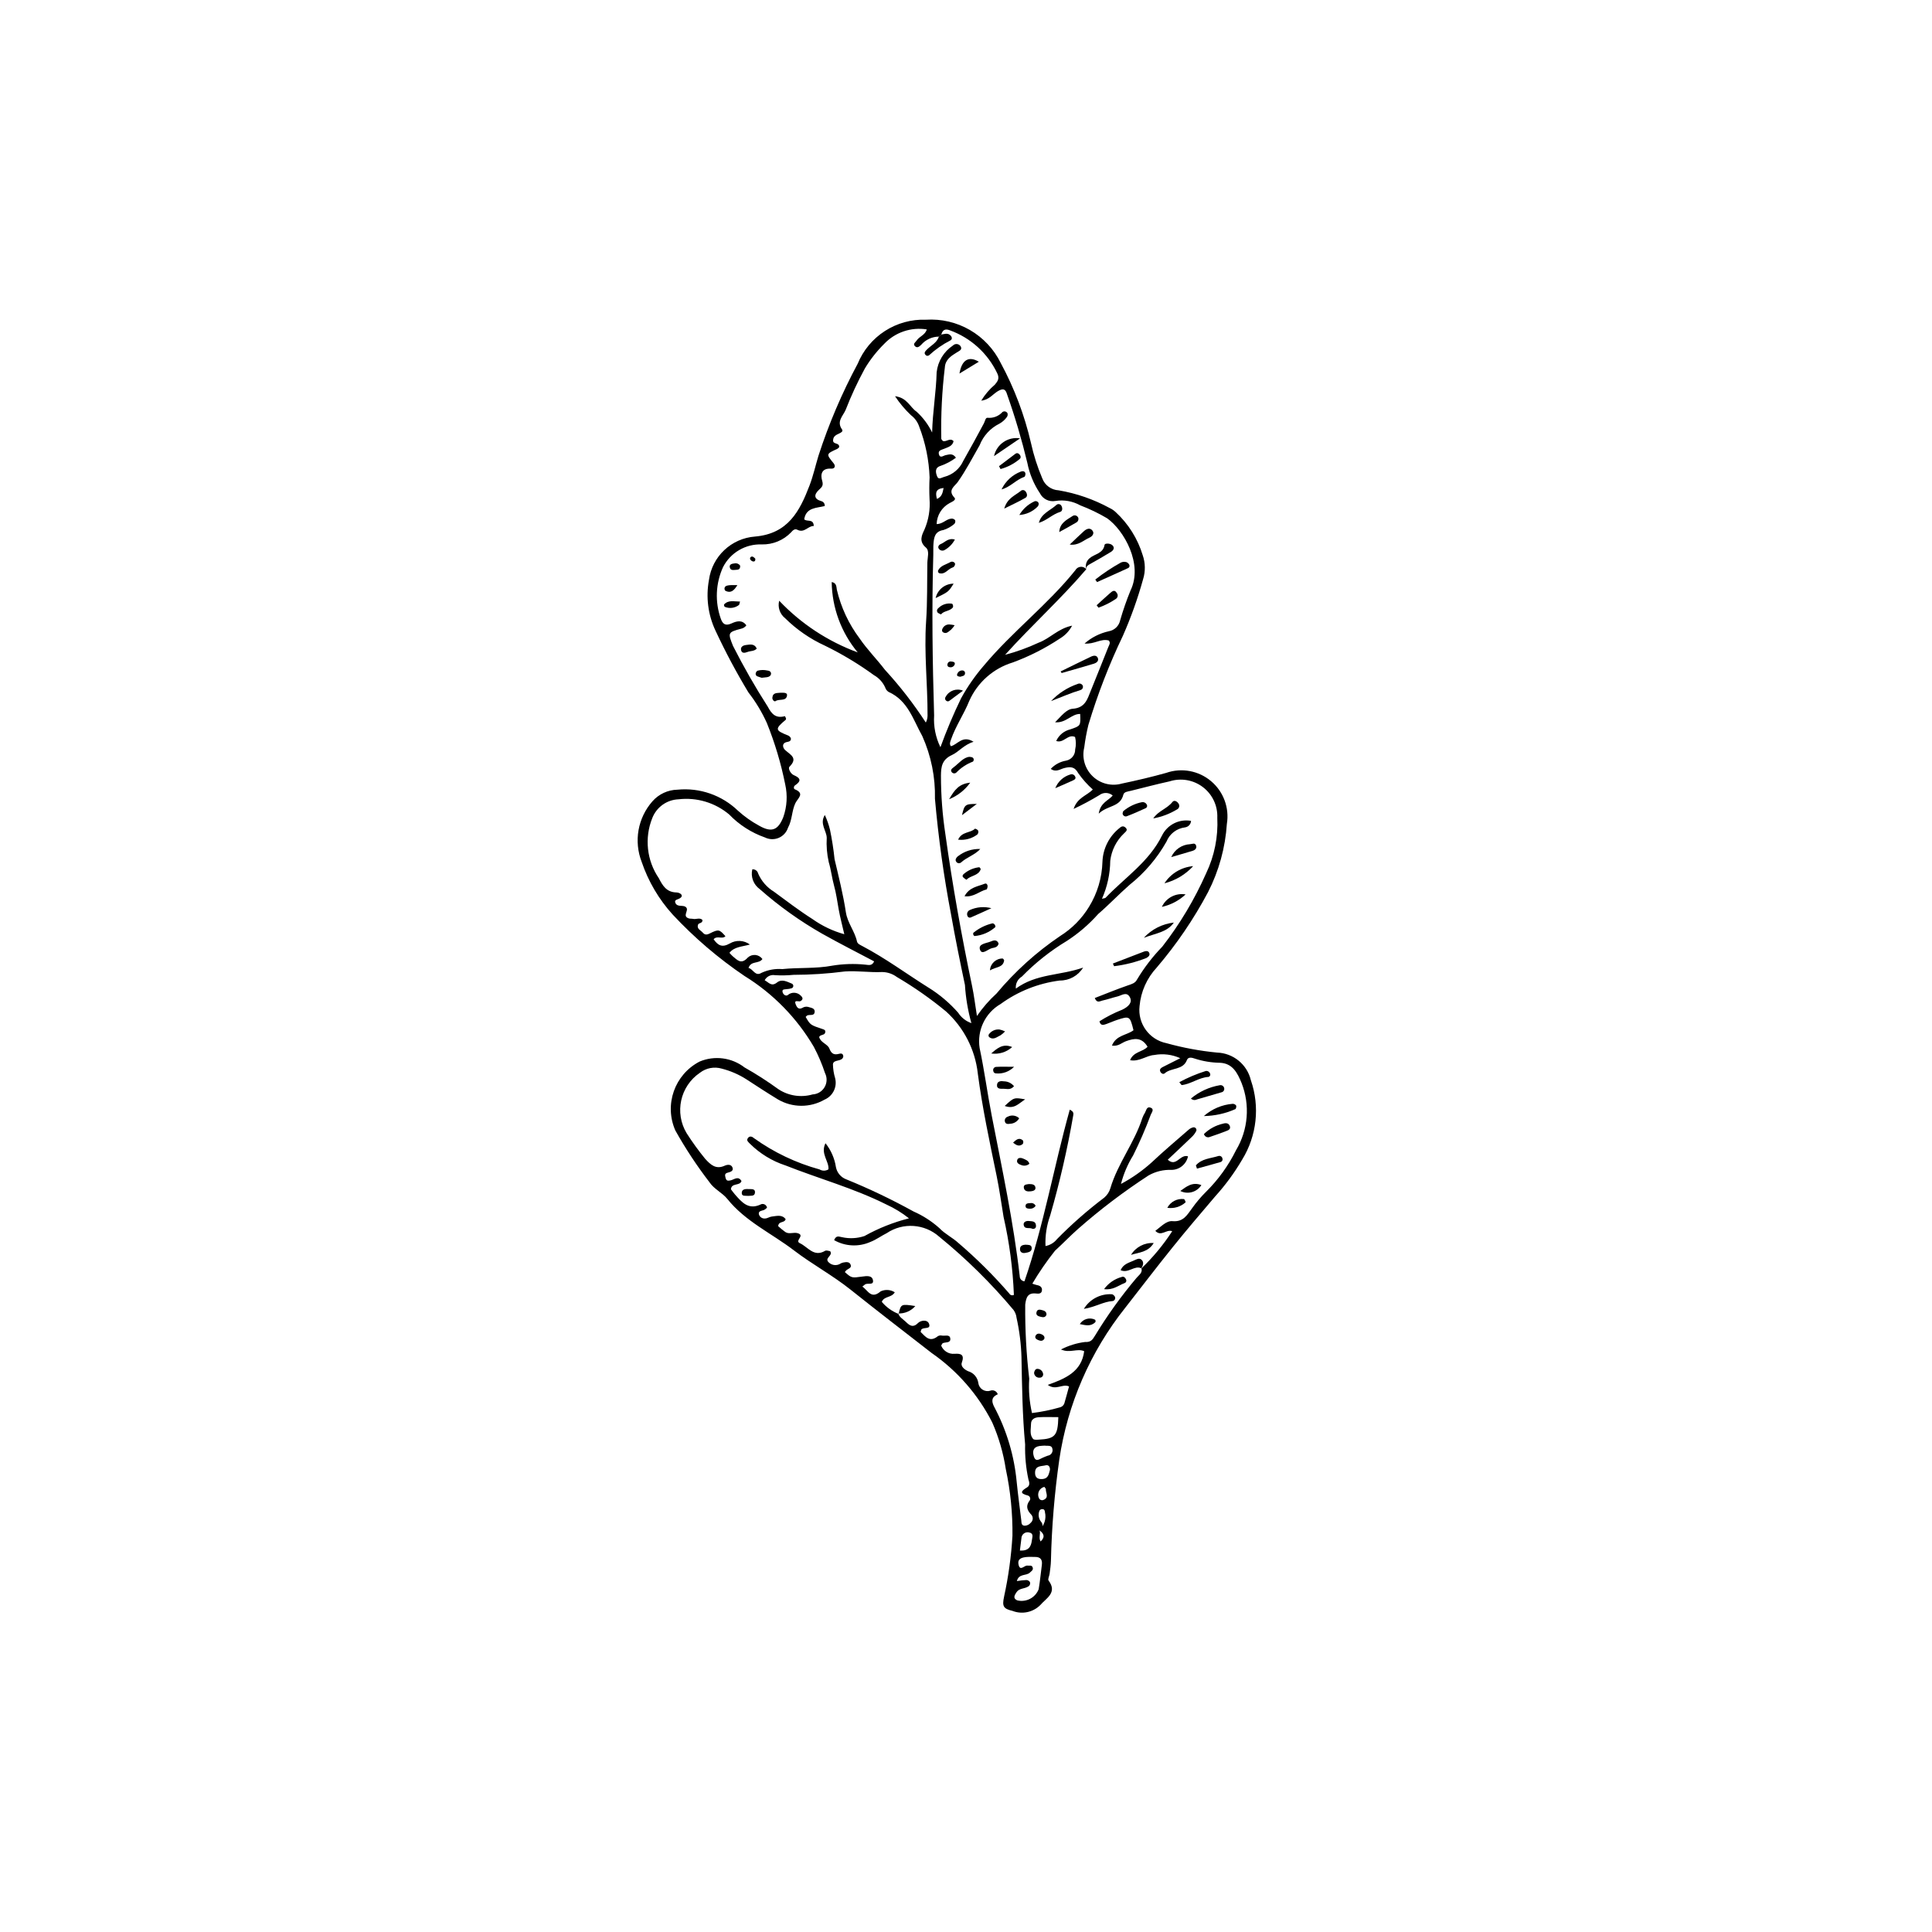 <?xml version="1.0" encoding="UTF-8"?>
<!-- The Best Svg Icon site in the world: iconSvg.co, Visit us! https://iconsvg.co -->
<svg fill="#000000" width="800px" height="800px" version="1.1" viewBox="144 144 512 512" xmlns="http://www.w3.org/2000/svg">
 <g>
  <path d="m389.38 228.73c4.07-0.266 8.125 0.68 11.656 2.723 3.527 2.043 6.371 5.086 8.168 8.746 3.609 6.68 6.305 13.812 8.016 21.207 0.707 3.211 1.707 6.348 2.996 9.371 0.68 1.828 2.391 3.074 4.34 3.164 4.746 0.809 9.32 2.398 13.543 4.707 0.574 0.266 1.102 0.625 1.562 1.059 3.371 3.106 5.848 7.059 7.176 11.445 0.707 2.051 0.738 4.277 0.094 6.348-1.414 5.106-3.199 10.105-5.336 14.953-3.66 7.633-6.723 15.543-9.16 23.648-0.48 1.969-0.848 3.961-1.098 5.969-0.672 2.769 0.18 5.688 2.238 7.66 2.055 1.973 5.008 2.707 7.746 1.922 3.949-0.828 7.891-1.75 11.773-2.84v-0.004c4.066-1.402 8.57-0.562 11.855 2.211 3.289 2.769 4.879 7.066 4.184 11.312-0.414 6.312-2.113 12.477-4.996 18.109-3.789 7.133-8.344 13.828-13.59 19.969-2.613 2.805-4.215 6.402-4.551 10.219-0.535 4.633 2.566 8.906 7.137 9.828 4.387 1.219 8.871 2.051 13.402 2.488 4.301 0.145 7.973 3.152 8.961 7.336 2.422 7.008 1.574 14.727-2.312 21.039-2.043 3.488-4.441 6.754-7.156 9.75-3.777 4.434-7.559 8.863-11.211 13.398-4.277 5.312-8.418 10.738-12.621 16.113l0.004-0.004c-9.27 11.641-15.301 25.527-17.477 40.246-1.27 8.895-2.012 17.852-2.215 26.832-0.031 1.133-0.207 2.266-0.348 3.394-0.078 0.621-0.531 1.473-0.277 1.812 2.426 3.227-0.684 4.715-2.152 6.457-1.926 1.957-4.832 2.582-7.394 1.59-2.445-0.586-2.801-1.207-2.246-3.766l-0.004-0.004c1.16-5.312 1.902-10.707 2.223-16.133 0.07-5.953-0.523-11.891-1.77-17.711-0.652-4.254-1.859-8.402-3.59-12.34-3.746-7.367-9.262-13.688-16.055-18.398-7.195-5.59-14.414-11.141-21.535-16.824-4.731-3.773-10.145-6.684-14.961-10.367-5.898-4.512-12.855-7.652-17.652-13.637-1.32-1.645-3.465-2.562-4.699-4.375l0.004-0.004c-3.352-4.359-6.387-8.953-9.074-13.75-3.023-6.84-0.199-14.852 6.445-18.281 3.957-1.652 8.496-1.055 11.891 1.57 3.09 1.742 6.074 3.66 8.945 5.746 2.68 1.781 6.008 2.293 9.098 1.398 1.316-0.066 2.508-0.793 3.172-1.93 0.664-1.137 0.703-2.535 0.113-3.711-0.793-2.402-1.785-4.731-2.969-6.965-4.5-7.668-10.809-14.121-18.379-18.785-6.93-4.691-13.309-10.148-19.02-16.266-3.676-4.047-6.477-8.809-8.23-13.984-1.035-2.676-1.32-5.582-0.82-8.41 0.504-2.824 1.773-5.457 3.668-7.613 1.688-1.926 4.113-3.051 6.672-3.094 5.891-0.574 11.734 1.461 15.996 5.562 1.691 1.535 3.559 2.859 5.559 3.949 3.352 1.93 5.082 1.258 6.469-2.25 0.973-2.773 1.148-5.762 0.508-8.629-1.113-5.578-2.746-11.043-4.875-16.316-1.305-2.879-2.941-5.598-4.883-8.094-3.207-5.309-6.125-10.785-8.742-16.41-1.957-4.168-2.555-8.848-1.715-13.379 0.84-6.246 5.938-11.051 12.223-11.516 8.766-0.758 11.836-6.754 14.43-13.527 0.977-2.551 1.574-5.266 2.371-7.894 2.727-8.422 6.203-16.578 10.391-24.375 1.461-3.559 3.977-6.586 7.211-8.672 3.234-2.086 7.027-3.133 10.875-2.996zm29.984 320.75c1.379-1.152 1.984-2.992 1.555-4.738-0.027-0.352-0.117-0.75-0.578-0.797-0.605-0.062-0.91 0.285-1.016 0.844h0.004c-0.207 0.867 0 1.781 0.555 2.481 0.312 0.328 0.449 0.781 0.367 1.227-0.082 0.441-0.371 0.82-0.781 1.012 0.402 0.945-0.316 1.996 0.305 2.996 1.32-1.238 0.809-2.176-0.41-3.023zm-37.211-57.273-0.125-0.125c0.352 1.023 1.289 1.512 2.004 2.203 1.039 1.004 1.918 1.703 3.34 0.254 0.555-0.562 2.453-1.02 2.867 0.383 0.445 1.5-1.605 0.652-2.113 1.484h0.004c-0.07 0.184-0.121 0.375-0.156 0.57 1.266 1.227 2.394 2.875 4.57 1.125v-0.004c0.336-0.188 0.73-0.238 1.105-0.152 0.781 0.145 2.059-0.406 2.188 0.781 0.137 1.254-1.238 0.898-1.973 1.223-0.18 0.078-0.262 0.371-0.441 0.648v0.004c0.578 1.422 2.016 2.305 3.543 2.172 1.656-0.125 2.711 0.191 1.922 2.352-0.375 1.031 0.836 1.898 1.684 2.262 1.445 0.418 2.504 1.652 2.695 3.144 0.098 0.711 0.5 1.344 1.102 1.73 0.602 0.391 1.34 0.5 2.031 0.301 0.387-0.164 0.828-0.156 1.211 0.023 0.383 0.176 0.676 0.504 0.805 0.906-1.625 0.727-1.781 1.773-0.891 3.438h0.004c3.262 6.164 5.269 12.91 5.91 19.855 0.336 3.379 0.809 6.742 1.211 10.113 0.074 0.609-0.035 1.336 0.836 1.43 0.645 0.012 1.258-0.273 1.664-0.773 0.617-0.523 0.711-1.434 0.219-2.074-1.23-1.266-1.629-2.41-0.438-3.922 0.113-0.234 0.117-0.504 0.012-0.742-0.105-0.238-0.309-0.418-0.555-0.492-2.367-0.586-1.68-1.258-0.172-2.176 0.773-0.469 0.582-1.336 0.332-2.074l-0.004-0.004c-0.66-3.047-0.953-6.164-0.875-9.281-0.719-7.644-0.816-15.355-0.969-23.043h0.004c-0.102-3.539-0.539-7.062-1.309-10.52-0.082-0.742-0.355-1.449-0.789-2.059-5.93-7.082-12.523-13.582-19.688-19.414-3.879-3.457-9.609-3.852-13.926-0.957-1.469 0.734-2.82 1.754-4.344 2.332h0.004c-3.098 1.371-6.66 1.195-9.602-0.477 0.555-1.387 1.336-0.898 2.043-0.797 1.992 0.453 4.07 0.352 6.012-0.301 3.703-2.066 7.668-3.641 11.781-4.68-1.832-1.461-3.836-2.688-5.969-3.66-8.613-4.316-17.91-6.859-26.828-10.391v0.004c-3.492-1.152-6.676-3.098-9.293-5.68-0.391-0.426-1.105-0.852-0.594-1.551 0.484-0.66 1.148-0.395 1.648 0.055 5.246 3.754 11.117 6.547 17.34 8.258 0.727 0.441 1.641 0.434 2.359-0.023 0.199-2.141-2.191-4.148-0.789-6.918 1.461 1.832 2.414 4.016 2.766 6.332 0.289 1.5 1.348 2.734 2.781 3.254 6.094 2.481 12.035 5.32 17.797 8.504 2.512 1.105 4.832 2.606 6.875 4.438 1.422 1.516 3.473 2.481 5.059 3.957h0.004c4.805 4.113 9.297 8.578 13.441 13.359 0.113 0.207 0.305 0.355 0.531 0.422 0.227 0.062 0.469 0.035 0.676-0.082-0.277-6.957-1.195-13.875-2.738-20.664-0.598-3.617-1.094-7.254-1.832-10.84-1.863-9.035-3.793-18.035-5.004-27.207h0.004c-0.715-6.312-3.711-12.148-8.426-16.406-4.094-3.383-8.449-6.434-13.027-9.125-1.129-0.84-2.5-1.301-3.91-1.312-3.289 0.156-6.555-0.383-9.863-0.152-4.516 0.586-9.062 0.887-13.613 0.895-1.633 0.16-3.273 0.191-4.91 0.09-1.105-0.199-2.211 0.348-2.723 1.352 1.102 0.578 1.789 1.766 3.269 0.586 1.289-1.023 2.66-0.199 3.914 0.293 0.238 0.102 0.395 0.336 0.402 0.598 0.004 0.258-0.141 0.5-0.375 0.613-0.469 0.16-0.961 0.246-1.457 0.266-0.438 0.086-1.141-0.055-1.031 0.676 0.105 0.703 0.84 1.258 1.371 0.906 0.992-0.879 2.496-0.836 3.438 0.098 0.477 0.43 0.828 0.988-0.039 1.492-0.457 0.266-1.883-0.57-1.238 0.961 0.27 0.641 0.719 1.379 1.734 0.824 0.422-0.266 0.926-0.367 1.414-0.281 0.75 0.266 2.008 0.262 1.828 1.473-0.145 0.973-1.242 0.551-1.898 0.793-0.188 0.066-0.32 0.277-0.473 0.414 1.238 2.144 1.238 2.141 4.586 3.254 0.344 0.113 0.723 0.262 0.594 0.855-0.133 0.824-1.297 0.488-1.602 1.211 0.375 1.527 2.231 1.832 2.703 3.062 0.559 1.453 1.289 1.75 2.637 1.379 0.5-0.141 1.031-0.066 1.055 0.742-0.285 1.496-2.613 0.625-2.746 2.047v0.008c0.027 1.25 0.223 2.492 0.586 3.691 0.586 2.328-0.613 4.738-2.824 5.676-3.828 2.191-8.543 2.164-12.348-0.07-2.812-1.707-5.562-3.508-8.32-5.305-2.023-1.297-4.242-2.258-6.57-2.852-1.984-0.578-4.129-0.172-5.766 1.094-5.262 3.562-6.805 10.625-3.508 16.059 1.5 2.344 3.133 4.598 4.891 6.75 1.449 1.578 2.828 2.894 5.184 1.82 0.699-0.32 1.66-0.402 2.023 0.41 0.434 0.973-0.5 1.254-1.207 1.434-0.859 0.215-0.777 0.656-0.605 1.355 0.215 0.883 0.66 0.844 1.367 0.684 0.945-0.211 1.996-1.262 2.859 0.184-0.445 1.379-2.625 0.402-2.801 2.188 0.344 0.438 0.703 0.961 1.121 1.43 1.77 1.98 3.469 4.066 6.652 2.644 0.332-0.211 0.754-0.242 1.113-0.082 0.363 0.164 0.621 0.5 0.684 0.891-0.242 0.246-0.52 0.457-0.824 0.617-0.586 0.203-1.426 0.215-1.352 1.02h-0.004c0.156 0.77 0.871 1.297 1.652 1.215 0.586 0.012 1.172-0.441 1.773-0.508 1.305-0.141 2.731-0.609 3.691 0.695-0.324 1.109-1.875 0.414-1.977 1.852 0.602 0.555 1.234 1.07 1.895 1.551 1.023 0.68 2.223-0.039 3.344 0.328 1.906 0.621-0.926 1.98 0.492 2.625 2.137 0.977 3.695 3.805 6.707 2.027 0.344-0.203 0.965 0.059 1.324 0.094 0.906 1.23-1.727 1.785-0.309 3.023v0.004c0.875 0.797 2.18 0.883 3.148 0.207 0.227-0.113 0.469-0.195 0.719-0.242 0.777-0.148 1.645-0.215 1.91 0.695 0.219 0.746-0.617 0.953-1.102 1.305l0.004 0.004c-0.18 0.16-0.336 0.344-0.469 0.543 1.828 1.621 1.82 1.566 4.668 1.184 1.066-0.145 2.617-0.387 2.801 1.074 0.164 1.285-1.395 0.582-2.082 0.992h-0.004c-0.258 0.184-0.508 0.383-0.746 0.594 1.512 1.016 2.312 3.465 4.852 1.266 1.207-0.566 2.621-0.473 3.746 0.246-0.875 1.508-2.836 0.973-3.441 2.539 1.199 1.426 2.738 2.527 4.469 3.207zm10.656-259c-1.793 0.012-3.496 0.797-4.672 2.156-0.453 0.43-1.012 0.977-1.629 0.41-0.699-0.645 0.109-1.051 0.418-1.535 0.695-1.082 2.254-1.441 2.684-2.938h0.004c-4.152-0.668-8.367 0.754-11.266 3.801-1.984 1.957-3.715 4.156-5.148 6.547-1.934 3.555-3.641 7.231-5.106 11.004-0.707 1.598-2.457 3.051-0.953 5.141 0.387 0.539-0.336 0.895-0.742 1.082-0.832 0.391-1.598 0.73-1.625 1.844-0.027 1.137 1.777 0.512 1.605 1.801v0.004c-0.148 0.172-0.316 0.324-0.508 0.445-2.945 1.324-2.957 1.367-1.008 3.738 0.73 0.891 0.297 1.551-0.621 1.492-2.566-0.16-2.84 1.586-2.363 3.191 0.398 1.336-0.09 1.703-0.879 2.449-1.305 1.23-1.367 2.414 0.711 2.988l-0.004-0.004c0.559 0.164 0.918 0.707 0.848 1.285-2.152 0.551-4.922 0.336-5.43 3.508 0.684 0.754 2.457-0.25 2.535 1.777-1.523-0.051-2.488 1.984-4.383 0.988-0.66-0.348-1.23 0.215-1.625 0.691-2.027 2.109-4.844 3.273-7.769 3.207-4.293-0.164-8.293 2.168-10.258 5.988-1.977 4.305-2.195 9.211-0.613 13.676 0.496 1.441 1.242 2.008 2.844 1.273 1.297-0.594 2.816-1.066 3.938 0.512-0.34 0.465-0.844 0.785-1.414 0.895-3.547 0.934-3.504 1.105-2.109 4.586v-0.004c2.797 5.516 5.871 10.887 9.211 16.094 1.074 2.059 2.191 3.106 4.512 2.5 0.051-0.012 0.211 0.383 0.316 0.59-0.027 0.125-0.008 0.301-0.086 0.363-2.898 2.426-2.848 2.793 0.551 4.129 0.344 0.125 0.629 0.379 0.785 0.711 0.176 0.594-0.266 0.926-0.809 1.008-1.766 0.27-1.293 1.633-0.672 2.184 1.449 1.293 3.438 2.094 1.141 4.414-0.461 0.465 0.348 1.879 1.094 2.199 1.938 0.824 2.066 1.598 0.332 2.769-0.328 0.223-0.336 0.867-0.051 0.988 2.793 1.145 0.836 2.34 0.188 3.695-0.98 2.039-0.816 4.43-1.953 6.5v0.004c-0.391 1.211-1.285 2.191-2.457 2.688-1.172 0.496-2.5 0.461-3.644-0.102-3.598-1.262-6.852-3.352-9.496-6.098-3.723-3.129-8.574-4.582-13.402-4.019-3.117 0.121-5.859 2.086-6.977 4.996-2.113 5.266-1.457 11.238 1.742 15.922 0.984 1.906 1.992 3.715 4.688 3.769 1.055 0.023 2.461 1.09 0.125 1.879-0.461 0.156-0.602 0.434-0.457 0.816 0.535 1.398 2.172 0.414 2.926 1.309 0.699 0.832-1.145 2.281 0.652 2.871 0.352 0.117 0.762 0.047 1.129 0.129 0.82 0.188 1.734-0.414 2.481 0.266 0.141 0.961-0.965 0.723-1.156 1.262-0.398 1.129 0.703 1.477 1.234 2.09 0.516 0.598 0.984 0.695 1.895 0.234 2.359-1.188 2.555-1.031 4.133 0.742-0.863 0.891-2.227-0.254-3.133 0.805 1.113 1.594 2.211 2.305 4.266 1.129l-0.004 0.008c1.672-1.008 3.789-0.902 5.356 0.262-2.164 0.605-4.141 0.578-5.422 2.199h0.004c0.266 0.32 0.551 0.621 0.855 0.902 1.23 1 2.238 2.301 3.996 0.359 0.547-0.512 1.285-0.762 2.031-0.688 0.742 0.074 1.418 0.469 1.855 1.074-0.977 1.367-3.016 0.363-3.684 2.363 1.234 0.258 1.766 2.367 3.457 1.277v0.004c1.719-0.789 3.609-1.129 5.496-0.984 4.406-0.453 8.859-0.078 13.246-0.906v-0.004c2.879-0.469 5.809-0.559 8.711-0.27 0.797 0.059 1.805 0.453 2.379-0.863-4.566-2.418-9.184-4.746-13.688-7.281v0.004c-5.938-3.379-11.516-7.359-16.637-11.879-1.66-1.188-2.438-3.258-1.961-5.242 0.723-0.066 1.383 0.414 1.547 1.125 0.863 1.992 2.32 3.668 4.172 4.797 3.367 2.477 6.695 5.023 10.219 7.262 2.559 1.82 5.414 3.18 8.438 4.019-0.551-2.406-1.105-4.461-1.48-6.547-0.383-2.113-0.656-4.238-1.234-6.32-0.57-2.062-0.797-4.223-1.418-6.266l0.004-0.004c-0.473-2.102-0.652-4.262-0.527-6.414-0.039-1.914-1.961-3.711-0.504-6.043 0.57 1.238 1.027 2.527 1.355 3.852 0.539 2.594 0.949 5.215 1.223 7.856 1.098 4.664 2.277 9.328 2.996 14.055 0.438 2.871 2.356 5.023 2.945 7.75 0.133 0.609 0.82 0.902 1.395 1.207 6.156 3.231 11.742 7.379 17.617 11.062l0.004-0.004c2.906 1.812 5.535 4.039 7.797 6.613 0.824 1.289 2.059 2.262 3.504 2.762-0.918-3.301-1.492-6.691-1.707-10.113-1.309-6.172-2.559-12.359-3.66-18.57-1.949-10.184-3.379-20.457-4.289-30.785 0.133-5.711-1.012-11.375-3.348-16.59-2.422-4.332-3.809-9.426-8.93-11.711-0.434-0.27-0.754-0.684-0.906-1.172-0.621-1.387-1.672-2.539-2.996-3.281-4.09-2.977-8.43-5.586-12.973-7.805-3.922-1.789-7.496-4.258-10.559-7.285-1.395-1.098-2.008-2.914-1.566-4.629 5.793 6.102 12.914 10.789 20.812 13.695-4.367-5.242-6.805-11.824-6.898-18.645 1.352 0.219 1.23 1.352 1.371 2.074v-0.004c1.105 4.676 3.168 9.07 6.055 12.91 2.012 2.938 4.516 5.441 6.664 8.25v0.004c4 4.352 7.633 9.035 10.852 13.996 0.301-0.57 0.461-1.203 0.461-1.848 0.027-8.312-0.949-16.602-0.383-24.934 0.352-5.172 0.246-10.371 0.332-15.559 0.023-1.379 0.633-3.172-0.387-4.031-1.941-1.637-1.07-3.312-0.383-4.758v-0.004c1.102-2.562 1.562-5.356 1.348-8.137-0.09-1.898-0.086-3.801 0.016-5.703-0.172-4.606-1.102-9.152-2.758-13.457-0.406-1.211-1.176-2.269-2.199-3.035-1.586-1.504-2.996-3.184-4.203-5.008 3.234 0.375 3.961 2.934 5.715 4.098 1.711 1.562 3.109 3.434 4.117 5.516 0.129-5.438 1.066-10.688 1.199-15.992h0.004c0.316-2.867 1.887-5.445 4.289-7.043 0.27-0.285 0.656-0.434 1.051-0.406 0.391 0.031 0.75 0.234 0.98 0.555 0.59 0.926-0.332 1.258-0.965 1.652-1.52 0.941-3.051 1.906-3.184 3.949-0.758 6.281-1.074 12.605-0.949 18.93 0.016 0.203 0.262 0.391 0.402 0.582 0.93 0.395 1.887-0.957 2.856 0.066-0.281 1.34-1.492 1.59-2.488 2.016-0.703 0.301-1.641 0.406-1.418 1.398 0.285 1.262 1.184 0.422 1.805 0.297 0.938-0.188 1.875-0.559 2.723 0.672v0.008c-1.246 0.934-2.633 1.668-4.106 2.176-1.562 0.484-1.273 1.785-0.867 2.793 0.402 0.992 1.211 0.25 1.918 0.102l-0.004-0.004c2.219-0.574 4.055-2.121 4.996-4.211 1.879-3.293 3.684-6.629 5.477-9.969 0.293-0.547 0.414-1.566 0.98-1.469 1.484 0.145 2.949-0.422 3.945-1.535 0.211-0.145 0.477-0.195 0.73-0.137 0.25 0.062 0.465 0.227 0.59 0.453 0.117 0.355 0.051 0.75-0.18 1.047-0.516 0.719-1.188 1.312-1.965 1.738-2.394 1.184-4.258 3.219-5.231 5.707-1.883 3.281-3.609 6.644-5.801 9.75-0.781 1.105-2.766 2.144-0.895 4.125 0.613 0.648-0.664 1.125-1.266 1.465h-0.004c-2.047 1.105-3.356 3.223-3.43 5.551 1.629 0.016 2.559-1.363 3.941-1.445 0.363-0.02 0.719 0.129 0.961 0.406 0.109 0.348 0.031 0.727-0.207 1-0.855 0.734-1.848 1.289-2.922 1.625-2.195 0.355-2.465 1.867-2.606 3.555-0.086 1.008-0.02 2.027-0.051 3.043-0.422 14.184-0.207 28.363 0.219 42.539v-0.004c-0.184 2.906 0.395 5.809 1.672 8.422 1.598-4.406 3.422-8.734 5.465-12.957 1.719-3.121 3.762-6.051 6.094-8.742 7.488-8.945 16.875-16.078 24.188-25.199v-0.004c0.285-0.512 0.801-0.852 1.383-0.91 0.586-0.055 1.156 0.184 1.531 0.633l0.004-0.004c-6.773 7.922-14.527 14.922-21.531 22.695 3.055-0.809 6.031-1.887 8.895-3.223 2.957-1.074 5.098-3.727 8.867-4.512-0.738 1.414-1.852 2.594-3.219 3.41-3.906 2.594-8.098 4.723-12.496 6.344-5.152 1.562-9.367 5.293-11.547 10.211-1.418 3.523-3.59 6.633-4.824 10.203-0.203 0.59-0.492 1.184-0.035 1.785 1.793-0.434 3.062-3.019 6.008-1.172-2.57 0.789-3.938 2.684-5.711 3.496-2.695 1.234-2.906 3.129-2.934 5.469v0.004c0 5.191 0.391 10.375 1.172 15.508 1.879 13.512 4.289 26.945 7.09 40.305 0.496 2.359 0.777 4.762 1.277 7.883 1.5-2.18 3.242-4.18 5.195-5.961 4.879-5.836 10.547-10.961 16.848-15.223 3.129-1.957 5.758-4.617 7.676-7.773 2.199-3.582 3.422-7.676 3.539-11.879 0.121-3.477 1.746-6.727 4.453-8.914 0.516-0.488 1.051-0.723 1.648-0.191 0.773 0.691 0.02 1.109-0.352 1.527h-0.004c-2.043 1.926-3.348 4.512-3.676 7.301-0.043 3.461-0.789 6.883-2.195 10.051 0.562-0.148 0.836-0.137 0.961-0.27 5.121-5.363 11.535-9.539 14.941-16.477h0.004c1.41-2.875 4.555-4.465 7.703-3.898-0.047 0.895-0.734 1.625-1.625 1.73-2.195 0.27-4.066 1.715-4.883 3.769-2.492 4.41-5.812 8.301-9.777 11.453-2.859 2.504-5.477 5.281-8.355 7.758v0.004c-2.438 2.746-5.238 5.144-8.324 7.133-4.34 2.621-8.328 5.785-11.867 9.418-1.109 0.656-1.734 1.902-1.598 3.184 5.457-3.992 11.66-3.406 17.824-5.562-1.32 2.152-3.672 3.453-6.195 3.426-5.664 0.723-11.055 2.859-15.668 6.223-4.094 2.363-6.301 7.008-5.559 11.676 1.266 5.938 2.043 11.949 3.203 17.895 2.754 14.137 5.773 28.227 7.422 42.555-0.008 0.715 0.543 1.309 1.254 1.355 5.109-14.812 7.781-30.324 12.004-45.48 1.078 0.496 1.004 1.016 0.926 1.492-1.555 8.957-3.594 17.824-6.117 26.559-0.934 2.59-1.355 5.336-1.242 8.086 1.203-0.223 2.285-0.871 3.043-1.828 3.902-3.973 8.094-7.648 12.535-11.008 0.777-0.656 1.344-1.527 1.625-2.508 1.969-6.602 6.402-12.07 8.477-18.617l0.004 0.004c0.172-0.477 0.398-0.934 0.672-1.359 0.352-0.609 0.469-1.723 1.457-1.375 1.117 0.395 0.336 1.289 0.09 1.883-1.363 3.676-2.922 7.273-4.672 10.785-1.449 2.348-2.539 4.898-3.227 7.57 2.941-1.57 5.68-3.492 8.156-5.727 3.129-2.953 6.43-5.727 9.672-8.555h0.004c0.355-0.344 0.797-0.59 1.281-0.711 0.25-0.062 0.516 0.016 0.691 0.203 0.18 0.191 0.242 0.457 0.168 0.707-0.332 0.672-0.793 1.277-1.355 1.773-2.059 1.992-4.156 3.945-6.215 5.887 2.273 2.066 3.227-1.551 5.367-0.902v-0.004c-0.43 2.098-2.277 3.606-4.418 3.602-2.106-0.082-4.195 0.43-6.031 1.469-6.57 4.273-12.828 9.02-18.715 14.199-2.09 1.836-4.008 3.871-6.07 5.738h-0.004c-2.203 2.773-4.215 5.695-6.019 8.742 0.391 0.148 0.789 0.273 1.195 0.375 0.844 0.148 1.473 0.543 1.344 1.477-0.113 0.832-0.887 0.84-1.488 0.766-2.269-0.273-2.695 1.027-2.934 2.926-0.062 6.562 0.293 13.125 1.062 19.641-0.203 3.059 0.043 6.125 0.73 9.109 2.492-0.309 4.957-0.809 7.367-1.504 0.641-0.148 1.141-0.652 1.273-1.297 0.414-1.41 0.785-2.832 1.18-4.254-1.781-0.805-3.422 1.184-5.648-0.41 4.781-1.703 8.965-3.519 9.66-8.93-1.812-0.828-3.832 0.602-6.141-0.457l-0.004-0.004c1.996-1.031 4.16-1.703 6.387-1.98 1.48 0.09 1.961-0.562 2.582-1.617h0.004c3.277-5.406 6.969-10.547 11.047-15.375 0.602-0.738 1.621-1.301 1.312-2.527l-0.098 0.094c3.125-2.981 5.891-6.316 8.238-9.938-1.57-0.586-2.906 1.562-4.477-0.086 1.469-1.082 2.922-2.715 4.527-2.574 2.938 0.262 3.883-1.637 5.219-3.422v-0.004c1.102-1.551 2.332-3.004 3.68-4.344 3.246-3.207 5.938-6.934 7.961-11.027 3.231-5.398 3.769-11.996 1.457-17.848-1.082-2.609-2.352-5.199-5.738-5.328v0.004c-2.277-0.039-4.535-0.418-6.699-1.125-0.645-0.223-1.68-0.512-2.023 0.383-1.059 2.758-4.164 1.973-5.902 3.539-0.379 0.344-0.992 0.012-1.188-0.527-0.219-0.605 0.234-0.918 0.691-1.152 1.406-0.723 2.824-1.426 4.629-2.332-2.16-0.984-4.574-1.281-6.91-0.848-2.129 0.148-3.949 1.844-6.394 1.375 0.914-2.328 3.469-2.191 4.633-3.566-1.566-2.602-3.547-2.25-5.719-1.465-1.102 0.398-2.051 1.438-3.719 1.156 1.137-2.82 3.969-2.711 5.711-4.062-0.938-3.773-1.02-3.828-4.391-2.719-0.961 0.316-1.879 0.754-2.836 1.082-0.719 0.246-1.508 0.516-1.785-0.73v-0.008c1.902-1.211 3.918-2.238 6.016-3.062 1.828-0.871 2.715-2 2.059-3.269-0.855-1.652-2.18-0.523-3.301-0.25-1.352 0.328-2.668 0.801-4.027 1.098-0.605 0.133-1.438 0.781-1.992-0.68 2.922-1.129 5.801-2.32 8.742-3.336 0.992-0.344 1.965-0.578 2.453-1.566h0.004c1.887-3.152 4.133-6.074 6.691-8.711 4.656-5.988 8.559-12.523 11.629-19.461 2.184-4.578 3.195-9.629 2.949-14.695 0.133-3.168-1.289-6.199-3.812-8.121-2.519-1.922-5.816-2.492-8.836-1.527-3.457 0.758-6.879 1.668-10.312 2.516-0.73 0.18-1.75 0.246-1.934 1.004-0.824 3.363-4.188 2.781-6.531 5.035 0.441-2.949 2.586-3.445 3.707-4.805v-0.004c-1.02-0.867-2.508-0.898-3.566-0.078-2.199 1.332-4.469 2.547-6.797 3.637 0.992-3.043 3.559-3.527 5.086-5.148-1.445-1.285-2.734-2.731-3.844-4.316-0.996-1.828-2.184-1.758-3.758-1.352-1.078 0.277-2.148 1.195-3.543 0.199h0.004c1.086-1.152 2.516-1.918 4.078-2.18 1.406-0.273 2.414-1.516 2.391-2.949 0.25-1.094 0.242-2.231-0.023-3.32-1.906-0.891-3.031 1.766-5 1.059h-0.004c0.699-1.543 2.078-2.68 3.727-3.074 2.75-0.945 2.766-0.898 2.625-4.09-2.305-0.051-3.738 2.465-6.648 2.207 1.621-1.621 3.004-3.465 4.656-3.582 3.301-0.23 3.891-2.5 4.801-4.762 1.555-3.867 3.125-7.734 4.656-11.609 0.211-0.539 0.68-1.125 0.102-1.723-2.07-0.582-3.887 1.07-6.41 0.805h0.004c1.832-1.605 4.039-2.723 6.418-3.25 1.516-0.258 2.719-1.418 3.027-2.926 0.77-2.668 1.68-5.289 2.731-7.859 3.426-7.019-1.773-16.016-6.176-19.141v-0.004c-2.277-1.348-4.668-2.496-7.141-3.438-2-1.117-4.316-1.527-6.578-1.16-1.688 0.312-3.375-0.539-4.129-2.082-1.625-2.422-2.75-5.148-3.312-8.012-1.473-6.141-3.266-12.203-5.371-18.16-0.434-1.527-1.129-1.625-2.481-0.82-1.309 0.781-2.273 2.269-4.371 2.488v0.004c0.973-1.602 2.195-3.039 3.621-4.25 0.777-0.926 1.273-1.637 0.629-2.992-2.523-5.316-7.043-9.418-12.574-11.41-1.262-0.496-1.922-0.066-2.254 1.141zm20.668 329.79c0.836-0.137 1.68-0.227 2.523-0.27 0.371 0.012 0.715 0.199 0.926 0.508 0.191 0.484-0.035 1.039-0.516 1.246-0.961 0.586-2.305 0.395-3.016 1.461-0.5 0.754-1.066 1.633 0.18 2.168 2.363 0.582 4.793-0.68 5.684-2.945 0.363-2.113 0.543-4.254 0.836-6.379 0.195-1.41-0.301-2.191-1.801-2.18-0.754 0.008-1.516-0.055-2.266 0.02-1.184 0.121-2.438 0.414-2.106 1.988 0.398 1.906 1.523 0.203 2.301 0.289 0.598 0.066 1.309-0.242 1.484 0.633 0.113 0.57-0.406 0.848-0.766 1.203-0.957 0.949-2.91 0.191-3.465 2.258zm10.992-43.441c-1.934 0-3.559-0.07-5.176 0.023-1.047 0.062-2.059 0.496-2.062 1.762-0.004 1.348-0.453 2.816 0.543 3.984 0.234 0.277 0.945 0.227 1.43 0.199 4.414-0.223 5.125-1.023 5.266-5.973zm-3.598 7.547c-0.441 0.031-0.941 0.031-1.43 0.109-1.699 0.285-1.871 1.484-1.449 2.793 0.504 1.559 1.496 0.652 2.344 0.305 0.457-0.188 0.906-0.402 1.375-0.555l0.008 0.004c0.77-0.125 1.305-0.836 1.215-1.609-0.137-1.316-1.223-0.902-2.059-1.047zm-6.59 27.805c2.269 0.137 2.957-0.965 3.172-2.672 0.109-0.871 0.551-1.875-0.688-2.106l0.008-0.004c-0.496-0.141-1.027-0.039-1.438 0.27-0.41 0.309-0.652 0.789-0.652 1.305-0.113 0.973-0.242 1.945-0.398 3.203zm7.973-21.406c0.027-0.918-0.473-1.355-1.152-1.176-1.105 0.289-2.723 0.023-2.793 1.828-0.043 1.129 0.402 1.867 1.793 1.816 1.789-0.074 1.84-1.398 2.156-2.473zm-1.492 4.531h0.008c-0.629 0.148-1.152 0.57-1.434 1.148-0.277 0.578-0.285 1.25-0.012 1.832 0.098 0.234 0.285 0.414 0.523 0.5 0.234 0.09 0.496 0.074 0.723-0.035 1.516-0.637 0.52-1.875 0.59-2.856 0.008-0.098-0.125-0.199-0.391-0.59zm-26.699-264.71c-2.18 0.223-2.168 1.352-1.758 2.902 1.355-0.602 1.5-1.645 1.758-2.902z"/>
  <path d="m393.45 232.66c0.742-0.109 1.516-0.438 2.211 0.047 0.59 0.41 0.883 1.141 0.164 1.527-2.023 1.035-3.894 2.34-5.562 3.879-0.141 0.133-0.332 0.199-0.523 0.184-0.195-0.016-0.371-0.113-0.488-0.266-0.438-0.5-0.094-0.891 0.262-1.27 1.105-1.18 2.758-1.855 3.301-3.559z"/>
  <path d="m463.03 439.77c2.129-1.875 4.805-3.016 7.633-3.246 0.363-0.008 0.711 0.16 0.93 0.453 0.121 0.234-0.051 0.91-0.227 0.961-2.625 1.164-5.461 1.785-8.336 1.832z"/>
  <path d="m434.26 297.59c2.141-1.684 4.418-3.195 6.801-4.516 0.457-0.207 0.977-0.242 1.457-0.102 0.34 0.137 0.613 0.395 0.773 0.723 0.074 0.176 0.07 0.371-0.012 0.543-0.078 0.168-0.227 0.297-0.406 0.352-2.703 1.242-5.422 2.449-8.137 3.668z"/>
  <path d="m438.92 399.35c2.738-1.055 5.481-2.109 8.219-3.164 0.492-0.188 1.074-0.25 1.352 0.219 0.414 0.695-0.125 1.156-0.676 1.469-2.75 1.086-5.629 1.816-8.566 2.18z"/>
  <path d="m459.61 435.12c2.191-1.824 4.824-3.039 7.633-3.523 0.523-0.117 1.047 0.207 1.168 0.73 0.07 0.246 0.031 0.512-0.102 0.727-0.133 0.219-0.352 0.371-0.602 0.418-2.16 0.66-4.348 1.23-6.512 1.891-0.523 0.273-1.164 0.176-1.586-0.242z"/>
  <path d="m431.23 490.87c1.562-2.566 4.414-4.059 7.41-3.883 0.273-0.004 0.645 0.348 0.809 0.629v0.004c0.113 0.223 0.117 0.488 0.012 0.719-0.105 0.227-0.312 0.395-0.559 0.449-2.453 0.148-4.606 1.586-7.672 2.082z"/>
  <path d="m460.2 373.54c-2.039 2.223-4.684 3.801-7.606 4.547 1.691-2.613 4.504-4.293 7.606-4.547z"/>
  <path d="m463.06 444.53c1.395-1.367 3.141-2.316 5.047-2.746 0.762-0.238 1.562-0.191 1.832 0.719 0.238 0.793-0.469 1.047-1.051 1.266-1.398 0.523-2.801 1.055-4.223 1.516l0.004-0.004c-0.312 0.148-0.672 0.152-0.984 0.008-0.312-0.145-0.543-0.422-0.625-0.758z"/>
  <path d="m431.88 294.85c-0.336-1.059 0.012-2.215 0.875-2.91 1.305-1.156 3.602-1.211 3.969-3.551 0.07-0.453 1.43-0.445 2.019 0.062 0.773 0.672 0.344 1.398-0.352 1.824-1.809 1.109-3.652 2.16-5.504 3.195-0.566 0.316-1.09 0.598-1.004 1.367z"/>
  <path d="m456.53 430.79c2.231-1.207 4.566-2.195 6.984-2.957 0.508-0.105 1.016 0.191 1.168 0.691 0.078 0.172 0.074 0.367-0.012 0.535-0.082 0.172-0.234 0.293-0.418 0.336-2.535 0.148-4.574 1.867-7.047 2.16-0.129 0.016-0.301-0.328-0.676-0.766z"/>
  <path d="m449.63 360.89c1.277-1.984 3.664-2.555 5.082-4.363 0.457-0.586 1.219-0.168 1.578 0.379v0.004c0.203 0.254 0.277 0.586 0.199 0.898-0.074 0.316-0.293 0.578-0.586 0.711-1.93 1.164-4.055 1.969-6.273 2.371z"/>
  <path d="m409.42 273.7c1.031-2.164 2.848-3.848 5.082-4.715 0.504-0.184 1.043-0.168 1.227 0.398 0.094 0.285-0.074 0.922-0.266 0.988-2.211 0.762-3.719 2.719-6.043 3.328z"/>
  <path d="m425.07 321.94c2.688-1.312 5.363-2.648 8.066-3.926 0.688-0.324 1.562-0.453 1.844 0.5 0.207 0.703-0.465 1.18-1.047 1.359-2.848 0.867-5.719 1.664-8.582 2.488z"/>
  <path d="m422.53 329.8c1.949-2.066 4.371-3.625 7.055-4.543 0.469-0.242 1.039-0.082 1.316 0.363 0.117 0.23 0.129 0.496 0.031 0.734-0.098 0.234-0.297 0.414-0.539 0.492-2.676 0.812-5.234 1.949-7.863 2.953z"/>
  <path d="m460.92 452.84c1.543-1.805 3.883-1.828 5.934-2.477 0.238-0.082 0.504-0.051 0.719 0.082 0.215 0.133 0.359 0.355 0.391 0.605 0.113 0.375-0.09 0.766-0.461 0.891-2.09 0.609-4.195 1.176-6.297 1.754z"/>
  <path d="m441.5 359.58c0.07-0.223 0.07-0.543 0.223-0.652 1.426-1.188 3.129-2 4.953-2.352 0.508-0.062 1 0.191 1.234 0.645 0.098 0.16 0.125 0.352 0.07 0.535-0.051 0.18-0.176 0.328-0.344 0.41-1.668 0.766-3.348 1.516-5.062 2.164-0.246 0.07-0.508 0.023-0.715-0.121s-0.34-0.375-0.359-0.629z"/>
  <path d="m455.08 388.49c-1.766 2.555-4.695 2.801-7.953 4.035 2.078-2.258 4.902-3.691 7.953-4.035z"/>
  <path d="m410.14 278.78c0.789-2.769 2.844-3.438 4.336-4.648v-0.004c0.18-0.18 0.434-0.273 0.688-0.25 0.258 0.023 0.488 0.16 0.633 0.371 0.445 0.566 0.543 1.34-0.031 1.672-1.676 0.973-3.449 1.773-5.625 2.859z"/>
  <path d="m424.71 285c0.125-2.363 1.926-3.211 3.5-4.227h-0.004c0.254-0.188 0.582-0.242 0.883-0.156 0.301 0.09 0.547 0.312 0.664 0.605 0.145 0.5-0.09 1.035-0.559 1.266-1.465 0.887-2.984 1.684-4.484 2.512z"/>
  <path d="m427.49 288.31c1.254-1.191 2.488-2.402 3.773-3.559 0.707-0.637 1.641-0.992 2.285-0.09 0.543 0.758-0.129 1.504-0.801 1.805-1.652 0.738-2.996 2.176-5.258 1.844z"/>
  <path d="m454.39 371.14c0.887-1.992 2.824-3.316 5.004-3.422 0.609-0.047 1.289-0.449 1.578 0.348 0.258 0.707-0.242 1.203-0.891 1.402-1.891 0.582-3.793 1.117-5.691 1.672z"/>
  <path d="m403.79 368.99c-1.48 1.613-3.59 2.172-5.125 3.594h-0.004c-0.203 0.156-0.465 0.215-0.715 0.16-0.25-0.059-0.465-0.223-0.582-0.453-0.273-0.449 0.008-0.949 0.402-1.301v0.004c1.703-1.371 3.84-2.082 6.023-2.004z"/>
  <path d="m446.5 480.12c-1.871-0.895-3.426 1.426-5.527 0.496 0.684-1.617 2.164-1.965 3.457-2.539 0.672-0.297 1.465-0.809 2.078-0.242 0.754 0.695 0.395 1.59-0.102 2.375z"/>
  <path d="m398.27 242.99c0.602-3.629 2.453-4.715 5.133-3.129z"/>
  <path d="m443.73 476.55c1.27-2.082 3.586-3.285 6.016-3.133-1.48 2.453-3.894 2.469-6.016 3.133z"/>
  <path d="m400.9 344.57c0.812 0.031 1.094 0.27 1.148 0.66 0.027 0.199-0.102 0.574-0.242 0.617-1.621 0.617-3.09 1.582-4.301 2.824-0.172 0.191-0.418 0.297-0.676 0.281-0.254-0.016-0.488-0.148-0.633-0.355-0.375-0.535 0.027-0.883 0.434-1.184 1.469-1.082 2.621-2.684 4.269-2.844z"/>
  <path d="m434.62 304.4c1.18-1.074 2.348-2.164 3.551-3.211 0.555-0.484 1.207-1.066 1.793-0.039 0.199 0.25 0.277 0.574 0.211 0.887-0.062 0.312-0.262 0.582-0.543 0.734-1.406 0.941-2.926 1.703-4.523 2.273z"/>
  <path d="m399.61 381.51c1.258-2.391 3.484-2.57 5.344-3.312 0.48-0.191 0.727 0.215 0.762 0.551 0.031 0.324-0.121 0.926-0.293 0.969-1.859 0.441-3.359 2.098-5.812 1.793z"/>
  <path d="m414.33 260.17-6.906 4.703c0.688-3.152 3.723-5.215 6.906-4.703z"/>
  <path d="m419.3 282.56c0.66-2.512 3.066-3.273 4.715-4.793 0.199-0.156 0.461-0.215 0.707-0.156 0.25 0.055 0.457 0.219 0.57 0.449 0.348 0.621 0.281 1.414-0.332 1.602-2.055 0.621-3.516 2.254-5.66 2.898z"/>
  <path d="m407.75 389.3c0.035 0.117 0.051 0.242 0.039 0.367-1.535 1.379-3.481 2.219-5.539 2.394-0.391-0.227-0.465-0.746-0.211-0.938h0.004c1.43-1.148 3.098-1.973 4.879-2.406 0.391-0.082 0.676 0.211 0.828 0.582z"/>
  <path d="m406.73 384.68c-1.828 0.828-3.648 1.672-5.488 2.469-0.176 0.066-0.367 0.055-0.535-0.031-0.168-0.086-0.289-0.234-0.34-0.418-0.234-0.613 0.066-1.305 0.676-1.547 1.789-0.801 3.793-0.969 5.688-0.473z"/>
  <path d="m436.59 485.63c1.152-1.586 2.816-2.727 4.707-3.231 0.52-0.207 0.926 0.203 1.141 0.715 0.074 0.172 0.074 0.367 0 0.539-0.074 0.176-0.219 0.309-0.395 0.371-1.652 0.613-3.113 1.941-5.453 1.605z"/>
  <path d="m423.66 352.88c0.699-1.762 2.172-3.106 3.992-3.633 0.488-0.18 1.031 0.039 1.254 0.512 0.359 0.613-0.188 0.891-0.598 1.078-1.535 0.707-3.098 1.367-4.648 2.043z"/>
  <path d="m408.75 267.54c1.453-1.102 2.906-2.211 4.367-3.305h-0.004c0.312-0.23 0.75-0.172 0.992 0.125 0.418 0.395 0.531 0.973 0.098 1.297v0.004c-1.473 1.238-3.195 2.141-5.051 2.641z"/>
  <path d="m408.64 394.05c-0.207 0.988-1.074 1.07-1.719 1.211-1.102 0.238-2.648 1.938-3.195 0.461-0.605-1.637 1.648-1.707 2.805-2.207 0.762-0.332 1.68-0.609 2.109 0.535z"/>
  <path d="m395.53 355.8c1.469-2.539 2.621-4.074 5.59-4.387-1.41 1.965-3.348 3.484-5.59 4.387z"/>
  <path d="m414.13 280.48c0.914-1.551 2.269-2.789 3.898-3.559 0.211-0.125 0.469-0.152 0.703-0.07 0.234 0.078 0.422 0.254 0.516 0.484 0.062 0.352-0.051 0.711-0.309 0.961-1.281 1.293-2.992 2.066-4.809 2.184z"/>
  <path d="m456.79 459.62c1.641-1.16 3.18-2.484 5.582-1.559-1.18 1.883-3.598 2.559-5.582 1.559z"/>
  <path d="m458.2 381.03c-1.766 1.648-3.938 2.789-6.297 3.305 1.113-2.394 3.691-3.75 6.297-3.305z"/>
  <path d="m453.35 464.08c0.848-1.598 2.586-2.516 4.387-2.316 0.188 0.02 0.523 0.793 0.441 0.875-1.312 1.18-3.086 1.707-4.828 1.441z"/>
  <path d="m391.95 302.5c0.5-2.234 2.481-3.824 4.766-3.824-1.352 2.168-1.352 2.168-4.766 3.824z"/>
  <path d="m400.13 377.15c-0.344-0.191-0.656-0.43-0.934-0.711-0.262-0.391 0.07-0.75 0.352-0.941 1.129-0.93 2.504-1.512 3.957-1.672 0.129-0.004 0.434 0.43 0.383 0.562-0.645 1.77-2.664 1.555-3.758 2.762z"/>
  <path d="m412.74 426.71c-1.25 1.277-3.004 1.922-4.781 1.754-0.383 0.008-0.707-0.289-0.734-0.676-0.066-0.242-0.02-0.504 0.129-0.707 0.148-0.203 0.379-0.328 0.629-0.344 1.328-0.078 2.664-0.027 4.758-0.027z"/>
  <path d="m410.26 437.09c2.465-2.277 2.465-2.277 5.422-1.746-1.742 1.078-2.848 2.691-5.422 1.746z"/>
  <path d="m397.09 293.32c0.066 0.512-0.262 0.992-0.762 1.117-1.195 0.438-1.949 1.969-3.512 1.434v-0.004c-0.184-0.156-0.273-0.398-0.234-0.637 0.637-1.363 2.098-1.594 3.242-2.254 0.215-0.125 0.469-0.16 0.707-0.098 0.238 0.066 0.438 0.223 0.559 0.441z"/>
  <path d="m406.68 423.18c1.523-1.305 3.059-2.75 5.555-1.703h0.004c-1.504 1.371-3.543 1.996-5.559 1.703z"/>
  <path d="m397.91 366.52c0.988-2.199 3.262-1.711 4.473-2.91 0.34 0.055 0.641 0.242 0.844 0.52 0.109 0.348 0.031 0.727-0.203 1.008-1.465 1.102-3.293 1.598-5.113 1.383z"/>
  <path d="m399.21 327.04c-1.57 1.164-2.57 1.883-3.547 2.637-0.133 0.129-0.312 0.195-0.496 0.188-0.184-0.004-0.359-0.09-0.48-0.227-0.141-0.125-0.227-0.297-0.238-0.484s0.055-0.371 0.18-0.512c0.887-1.633 2.867-2.328 4.582-1.602z"/>
  <path d="m393.38 306.82c-0.305-0.109-0.59-0.254-0.855-0.438-0.258-0.27-0.289-0.688-0.066-0.988 0.066-0.102 0.152-0.191 0.25-0.266 0.953-0.953 2.312-1.375 3.633-1.129 0.215 0.266 0.293 0.613 0.203 0.941-0.836 1.098-2.402 0.875-3.164 1.879z"/>
  <path d="m412.73 431.86c-1 1.105-1.906 0.664-2.731 0.676-0.828 0.016-1.957 0.125-1.766-1.168 0.129-0.863 1.07-0.938 1.832-0.805 1.035 0.016 2.012 0.492 2.664 1.297z"/>
  <path d="m345.86 323.62c-0.258-0.086-0.734-0.215-1.188-0.398h0.004c-0.176-0.074-0.312-0.215-0.383-0.395-0.066-0.176-0.059-0.375 0.027-0.543 0.07-0.23 0.227-0.422 0.438-0.539 0.852-0.23 1.742-0.246 2.602-0.051 0.559 0.031 1.031 0.352 0.969 0.91-0.059 0.516-0.559 0.797-1.098 0.863-0.375 0.047-0.75 0.082-1.371 0.152z"/>
  <path d="m410.35 417.33c-0.352 0.379-0.746 0.723-1.172 1.016-0.973 0.43-1.891 1.395-3.055 0.48-0.148-0.18-0.191-0.426-0.113-0.645 0.637-0.953 1.746-1.469 2.887-1.348 0.5 0.109 0.988 0.277 1.453 0.496z"/>
  <path d="m397.05 286.99c-0.613 1.156-1.543 2.113-2.684 2.754-0.27 0.168-0.594 0.219-0.902 0.145-0.305-0.078-0.566-0.281-0.723-0.555-0.246-0.441 0.055-0.957 0.598-1.168 1.109-0.434 1.91-1.684 3.711-1.176z"/>
  <path d="m340.12 303.42c-0.207 0.676-0.203 0.844-0.281 0.891l0.004 0.004c-1.074 0.84-2.519 1.031-3.777 0.5-0.164-0.168-0.23-0.402-0.184-0.629 1.188-1.262 2.652-0.758 4.238-0.766z"/>
  <path d="m344.54 315.89c-0.66 0.73-1.637 0.578-2.445 0.887-0.707 0.27-1.602 0.473-1.727-0.652-0.082-0.719 0.617-1.109 1.234-1.18 1.082-0.117 2.32-0.492 2.938 0.945z"/>
  <path d="m350.87 327.58c0.73 0.031 1.855-0.145 1.691 0.793-0.273 1.555-2.078 0.75-3.047 1.438-0.312 0.223-0.887-0.371-0.832-0.926 0.137-1.426 1.301-1.18 2.188-1.305z"/>
  <path d="m414.1 440.35c-0.492 0.867-1.398 1.418-2.391 1.457-0.602 0.098-1.316 0.156-1.43-0.742l-0.004-0.004c-0.039-0.52 0.297-0.996 0.801-1.133 0.992-0.523 2.207-0.352 3.023 0.422z"/>
  <path d="m415.68 473.86c0.777 0.039 1.609-0.031 1.715 0.715 0.168 1.199-0.918 1.312-1.738 1.465-0.672 0.125-1.32-0.16-1.348-0.938-0.043-0.992 0.723-1.184 1.371-1.242z"/>
  <path d="m402.86 357.05-3.93 2.981c0.68-2.848 0.84-2.973 3.93-2.981z"/>
  <path d="m406.35 401.16c0.094-1.777 1.574-3.164 3.356-3.144 0.109-0.016 0.426 0.383 0.398 0.547-0.336 1.91-2.074 1.59-3.754 2.598z"/>
  <path d="m396.99 309.69c-0.266 0.422-0.582 0.812-0.934 1.164-0.652 0.461-1.23 1.309-2.203 0.668-0.164-0.164-0.234-0.398-0.191-0.625 0.23-0.852 1.008-1.434 1.891-1.414 0.484 0.035 0.965 0.105 1.438 0.207z"/>
  <path d="m339.41 299.06c-0.879 1.457-1.738 2.215-3.152 1.52-0.184-0.164-0.277-0.406-0.258-0.652 0.078-0.762 0.762-0.941 3.41-0.867z"/>
  <path d="m416.8 452.41c-0.547 0.469-1.293 0.621-1.98 0.406-0.738-0.246-1.59-0.609-1.203-1.52 0.25-0.586 1.09-0.5 1.695-0.191 0.523 0.273 1.18 0.398 1.488 1.305z"/>
  <path d="m416.64 457.79c0.793 0 1.688 0.035 1.77 0.977 0.062 0.734-0.734 0.898-1.367 0.957-0.805 0.078-1.625-0.074-1.723-1.008-0.082-0.848 0.742-0.816 1.32-0.926z"/>
  <path d="m430.16 494.9c0.855-1.375 2.613-1.875 4.062-1.16 0.125 0.188 0.148 0.418 0.066 0.625-1.215 1.25-2.606 0.836-4.129 0.535z"/>
  <path d="m417.61 469.66c-0.723-0.496-2.191 0.301-2.332-1.156-0.066-0.695 0.715-1 1.367-0.926 0.809 0.094 1.863-0.043 1.906 1.25 0.02 0.605-0.32 0.875-0.941 0.832z"/>
  <path d="m412.48 446.8c0.84-0.785 1.598-1.438 2.59-0.59 0.16 0.297 0.156 0.66-0.016 0.949-0.945 0.801-1.742 0.344-2.574-0.359z"/>
  <path d="m421.32 492.45c-0.328 0.773-0.953 0.664-1.566 0.508-0.621-0.156-1.277-0.379-1.07-1.215 0.215-0.859 0.922-0.691 1.52-0.539 0.617 0.156 1.191 0.434 1.117 1.246z"/>
  <path d="m420.77 498.77c-0.43 0.73-1.055 0.598-1.645 0.359-0.48-0.195-0.969-0.559-0.691-1.137 0.332-0.688 1.016-0.656 1.625-0.379 0.461 0.211 0.848 0.551 0.711 1.156z"/>
  <path d="m418.04 507.81c0.094-0.559 0.379-1.082 0.891-1.051v-0.004c0.781 0.02 1.43 0.613 1.516 1.391 0.023 0.25-0.062 0.5-0.234 0.68-0.176 0.184-0.422 0.281-0.672 0.27-0.371 0.043-0.746-0.074-1.031-0.316-0.285-0.242-0.453-0.594-0.469-0.969z"/>
  <path d="m418.45 463.56c-0.316 0.484-0.859 0.773-1.441 0.766-0.5-0.004-1.172-0.043-1.227-0.613-0.082-0.863 0.719-0.844 1.305-0.879h0.004c0.566-0.094 1.125 0.203 1.359 0.727z"/>
  <path d="m340.14 293.91c0.066 0.926-0.434 1.078-0.938 1.09-0.691 0.016-1.656 0.332-1.812-0.711-0.125-0.82 0.707-0.902 1.309-0.988l0.004 0.004c0.559-0.117 1.133 0.125 1.438 0.605z"/>
  <path d="m398.52 323.34c-0.488-0.027-0.965-0.164-0.891-0.543 0.129-0.648 0.695-1.121 1.355-1.125 0.188-0.02 0.375 0.039 0.523 0.16 0.145 0.121 0.23 0.297 0.242 0.488 0.02 0.895-0.777 0.82-1.23 1.02z"/>
  <path d="m397.02 320.05c-0.191 0.57-0.785 0.898-1.367 0.758-0.18 0-0.348-0.082-0.461-0.223-0.113-0.137-0.16-0.32-0.125-0.492 0.137-0.762 0.695-0.891 1.336-0.746 0.301 0.066 0.727 0.121 0.617 0.703z"/>
  <path d="m344.14 292.02c0.121 0.633-0.211 0.852-0.582 0.777h0.004c-0.332-0.078-0.609-0.301-0.758-0.605-0.066-0.18-0.031-0.379 0.094-0.523 0.125-0.141 0.32-0.207 0.504-0.164 0.301 0.059 0.551 0.375 0.738 0.516z"/>
  <path d="m382.15 492.21c0.598-2.656 0.637-2.676 4.418-2.094-1.137 1.312-2.809 2.035-4.543 1.965z"/>
  <path d="m342.3 460.92c-0.672-0.09-1.742 0.227-1.73-0.781 0.016-1.117 1.145-1.059 1.957-1.02 0.641 0.031 1.668-0.133 1.547 0.969-0.113 1.008-1.086 0.734-1.773 0.832z"/>
 </g>
</svg>